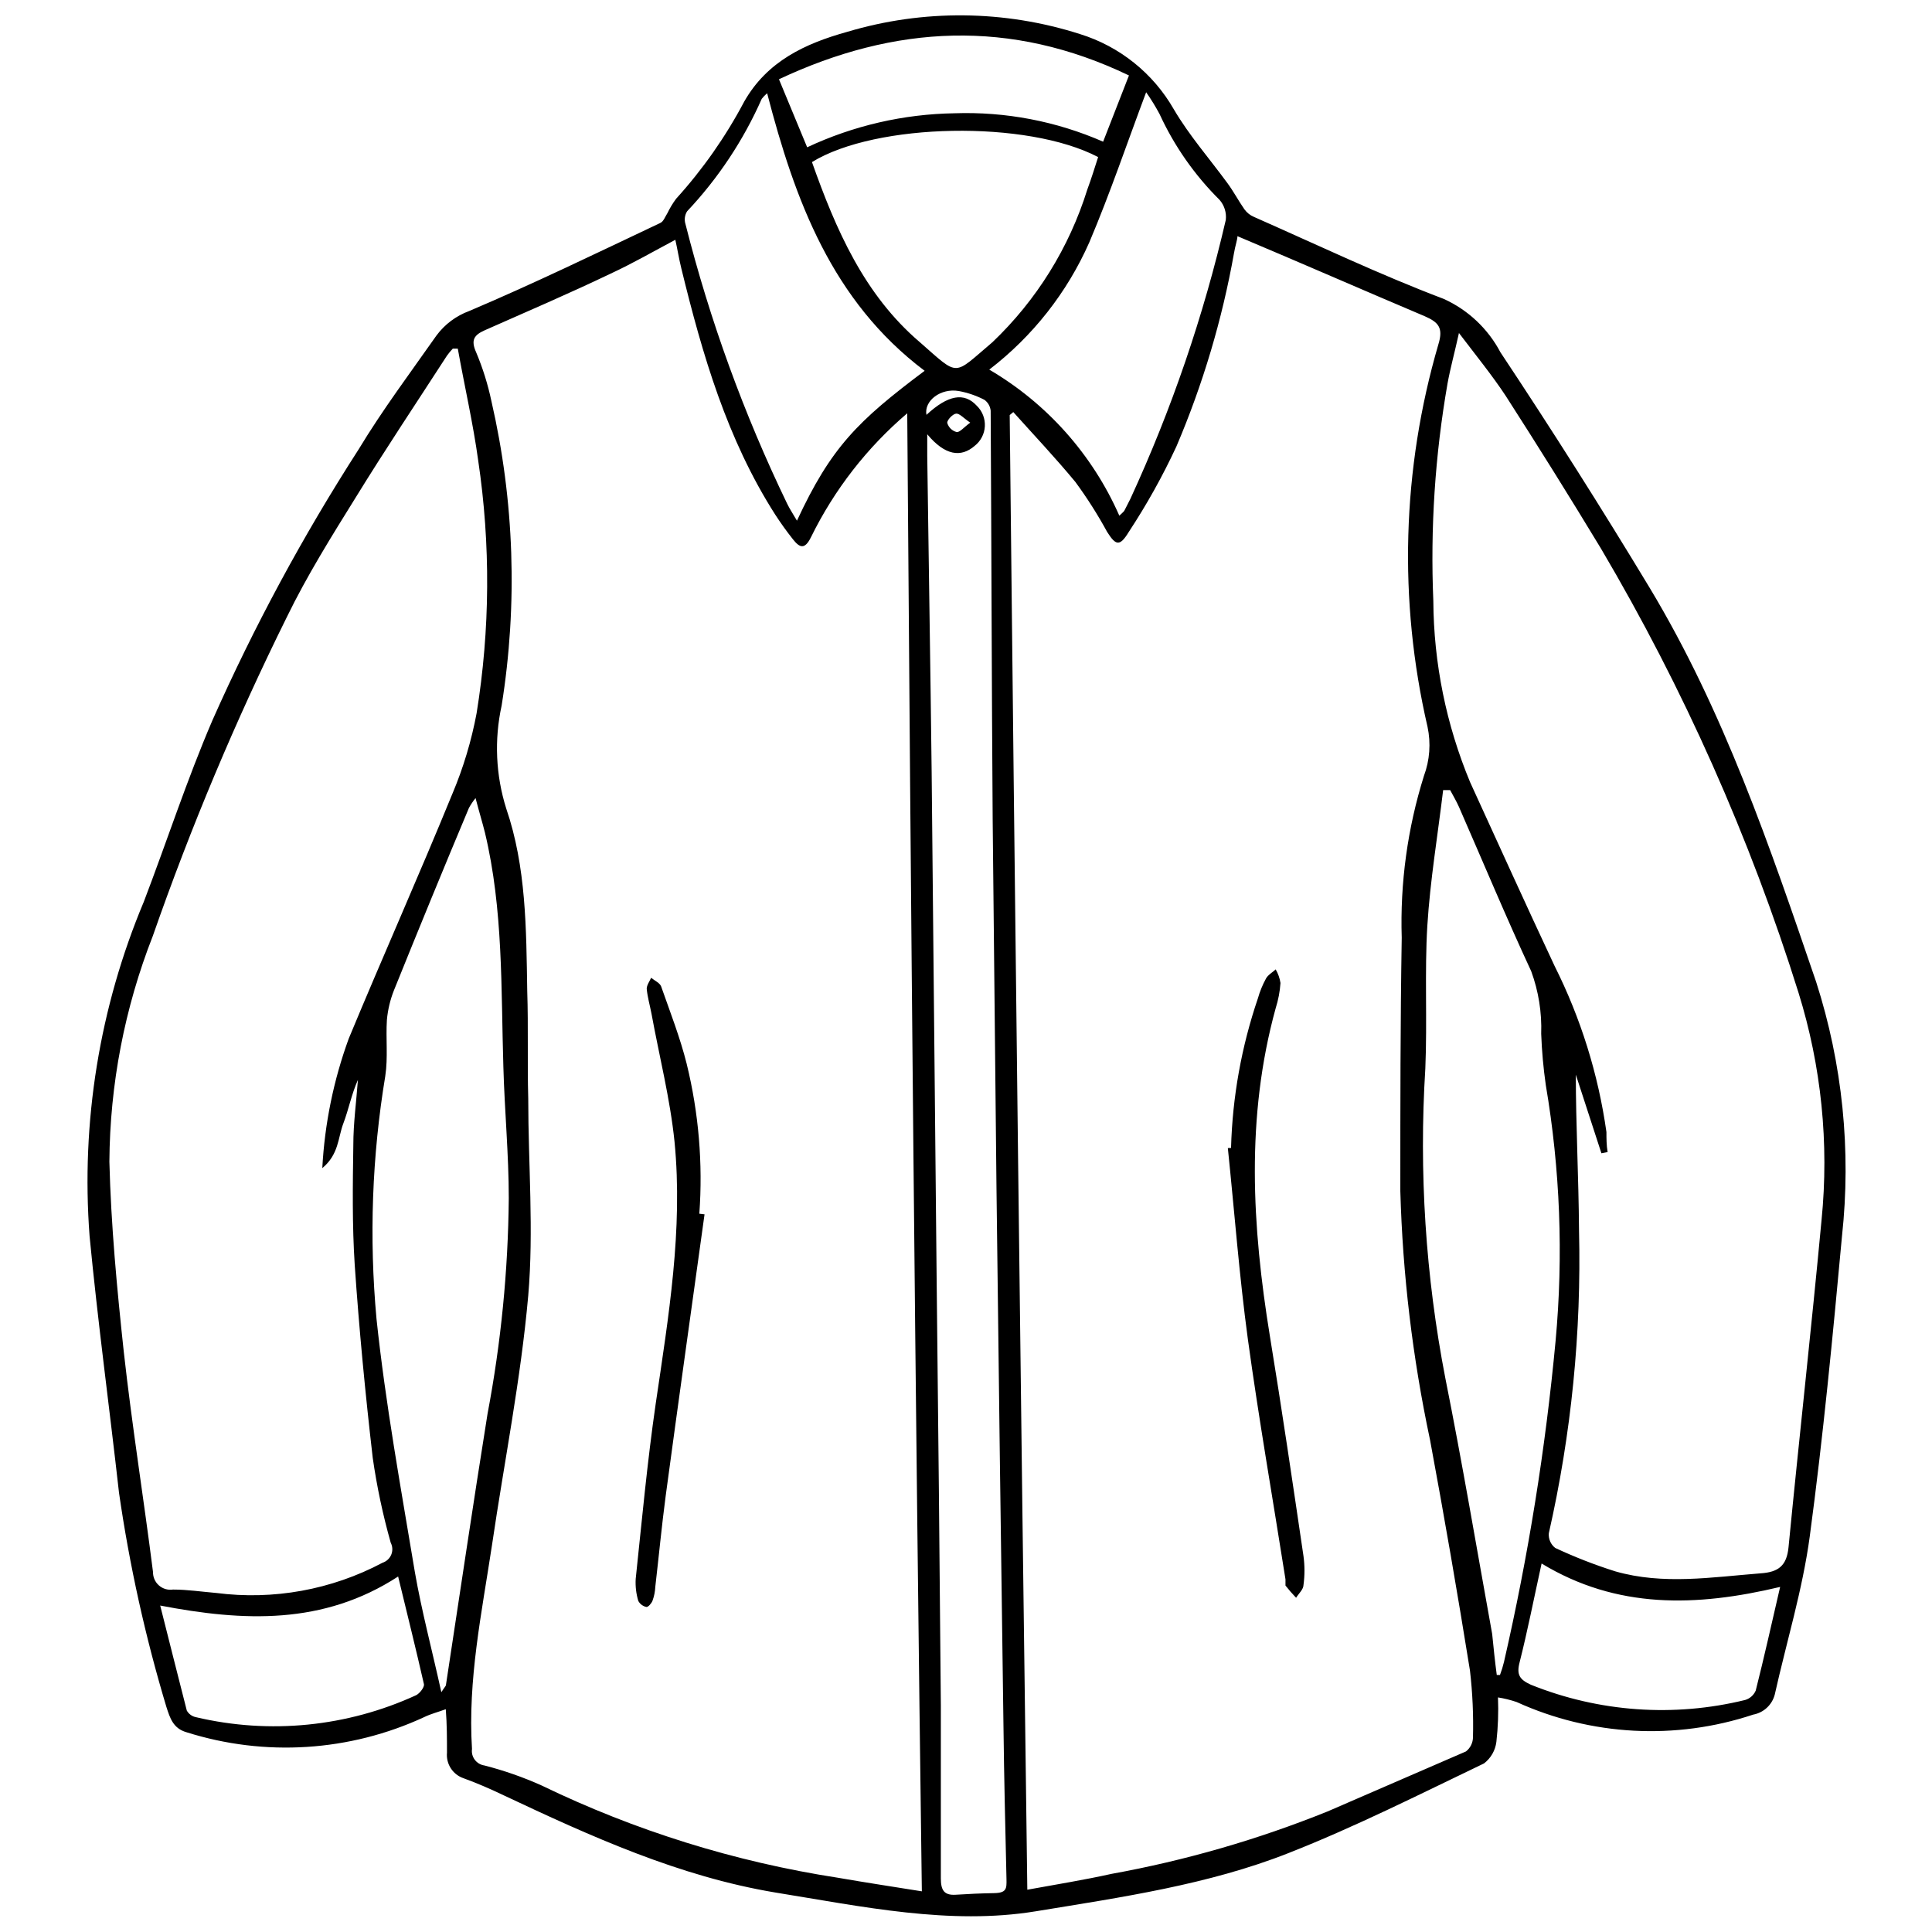 <?xml version="1.0" encoding="UTF-8"?>
<!-- Uploaded to: SVG Repo, www.svgrepo.com, Generator: SVG Repo Mixer Tools -->
<svg width="800px" height="800px" version="1.1" viewBox="144 144 512 512" xmlns="http://www.w3.org/2000/svg">
 <defs>
  <clipPath id="a">
   <path d="m167 148.09h467v503.81h-467z"/>
  </clipPath>
 </defs>
 <g clip-path="url(#a)">
  <path d="m540.98 593.83c0.16 3.93 0.016 7.867-0.422 11.773-0.277 2.273-1.465 4.34-3.289 5.727-17.129 8.219-34.152 16.812-51.812 23.758-21.215 8.379-44.336 11.719-67.031 15.434-22.699 3.711-45.98-1.273-68.941-4.984-25.457-4.242-48.848-14.848-72.023-25.773-3.445-1.645-6.949-3.184-10.605-4.508-2.863-0.969-4.684-3.777-4.402-6.789 0-3.66 0-7.371-0.316-11.508-2.016 0.742-3.926 1.219-5.676 2.066v0.004c-19.777 9.168-42.27 10.605-63.055 4.027-3.5-1.008-4.348-3.711-5.305-6.684v0.004c-5.594-18.594-9.797-37.578-12.566-56.797-2.547-22.699-5.621-45.293-7.797-67.988-2.297-30.262 2.629-60.637 14.371-88.617 6.102-15.965 11.402-32.297 18.191-48.102 11.039-24.879 23.98-48.867 38.715-71.754 6.418-10.605 13.629-20.207 20.629-30.176 2.195-2.981 5.223-5.246 8.695-6.523 17.129-7.266 33.836-15.379 50.645-23.336 0.848-0.371 1.273-1.645 1.855-2.547l0.004 0.004c0.652-1.363 1.434-2.66 2.332-3.871 7.062-7.789 13.117-16.43 18.031-25.723 6.102-10.766 16.23-15.43 27.312-18.508 20.148-6.023 41.645-5.82 61.676 0.586 10.516 3.258 19.406 10.383 24.875 19.938 4.082 6.949 9.438 13.047 14.211 19.57 1.645 2.227 2.918 4.668 4.508 6.949v-0.004c0.648 0.895 1.527 1.594 2.547 2.016 16.707 7.371 33.25 15.273 50.328 21.742v0.004c6.406 2.918 11.668 7.879 14.953 14.105 13.648 20.543 26.852 41.383 39.617 62.527 19.621 32.613 31.82 68.52 44.07 104.37 6.977 21.723 9.309 44.668 6.84 67.352-2.441 26.516-4.984 53.031-8.539 79.551-1.91 14.16-6.152 27.949-9.281 41.949v-0.004c-0.715 2.731-2.949 4.797-5.727 5.305-20.57 6.828-42.957 5.633-62.684-3.344-1.605-0.543-3.258-0.953-4.934-1.219zm-124.73 50.965c7.848-1.434 15.113-2.598 22.273-4.191 19.605-3.551 38.797-9.094 57.273-16.543 12.199-5.305 24.5-10.605 36.699-15.91 1.117-0.871 1.797-2.191 1.855-3.606 0.16-5.953-0.105-11.906-0.793-17.82-3.289-20.469-6.824-40.887-10.605-61.254h-0.004c-4.602-21.652-7.227-43.684-7.848-65.812 0-22.379 0-44.758 0.371-67.141-0.453-14.527 1.539-29.031 5.887-42.902 1.543-4.152 1.875-8.66 0.953-12.992-7.758-33.469-6.769-68.371 2.867-101.34 1.379-4.453 0-5.887-3.606-7.477-16.547-7-32.984-14.211-49.637-21.215 0 0.953-0.637 2.703-0.902 4.453h-0.004c-3.129 17.617-8.254 34.824-15.273 51.281-3.644 7.852-7.863 15.418-12.621 22.648-2.387 3.926-3.445 3.606-5.727 0-2.512-4.606-5.328-9.035-8.434-13.262-5.305-6.418-10.926-12.355-16.441-18.508l-0.953 0.797c1.379 129.72 2.918 260.02 4.668 390.8zm-31.82-391.27c-10.656 9.082-19.34 20.254-25.508 32.828-1.645 3.34-2.969 2.863-4.773 0.582-1.805-2.281-3.234-4.297-4.719-6.574-12.781-19.992-19.305-42.426-24.871-65.23-0.637-2.547-1.062-5.305-1.59-7.582-5.887 3.129-11.402 6.312-17.129 8.961-11.082 5.305-22.219 10.078-33.359 15.008-2.863 1.273-3.766 2.598-2.281 5.887 1.746 4.156 3.094 8.473 4.027 12.887 6.09 26.48 7.008 53.887 2.707 80.715-1.98 9.035-1.559 18.434 1.219 27.258 5.305 15.484 5.305 31.82 5.57 48.367 0.316 9.492 0 18.984 0.266 28.477 0 17.449 1.484 34.949 0 52.238-1.961 22.168-6.363 44.07-9.598 66.078-2.703 17.926-6.469 35.742-5.305 54.094h-0.004c-0.281 2.106 1.188 4.047 3.289 4.348 5.199 1.332 10.273 3.106 15.168 5.305 24.805 12.004 51.258 20.242 78.488 24.445 7.32 1.273 14.691 2.387 22.273 3.606-1.75-130.67-2.918-260.86-3.871-391.7zm-119.11-17.129h-1.328c-0.555 0.582-1.07 1.199-1.539 1.855-8.062 12.461-16.336 24.82-24.129 37.492-6.363 10.234-12.992 20.844-18.297 31.766-13.582 27.418-25.449 55.648-35.531 84.535-7.477 19.066-11.375 39.344-11.508 59.82 0.426 16.812 2.016 33.676 3.816 50.383 2.176 19.57 5.305 39.031 7.742 58.336h0.004c-0.031 1.363 0.539 2.668 1.562 3.566 1.023 0.902 2.391 1.305 3.738 1.098 3.816 0 7.637 0.582 11.453 0.902h0.004c15.164 1.957 30.562-0.84 44.07-8.008 1.047-0.344 1.891-1.129 2.312-2.148 0.418-1.02 0.367-2.172-0.141-3.152-2.086-7.383-3.68-14.895-4.769-22.488-1.961-16.969-3.606-34.047-4.773-51.125-0.688-10.605-0.531-21.215-0.371-31.82 0-5.727 0.797-11.508 1.219-17.234-1.695 3.766-2.441 7.797-3.871 11.562-1.434 3.766-1.168 8.168-5.57 11.828 0.621-11.723 2.981-23.285 7-34.312 9.016-21.742 18.613-43.223 27.523-65.02h0.004c2.867-6.824 5-13.934 6.363-21.211 3.586-22.172 3.731-44.766 0.422-66.98-1.324-9.707-3.606-19.621-5.406-29.645zm296.29 192.4c0 13.047 0.742 27.152 0.848 41.312 0.652 26.973-2.035 53.922-8.008 80.238-0.121 1.492 0.516 2.945 1.695 3.871 5.16 2.414 10.477 4.488 15.91 6.203 12.727 3.66 25.613 1.539 38.5 0.531 4.773-0.316 6.949-2.016 7.426-6.949 2.812-28.902 6.047-57.805 8.75-86.707 2.023-20.27-0.051-40.738-6.098-60.191-12.883-41.145-30.465-80.668-52.395-117.79-8.238-13.613-16.652-27.102-25.246-40.465-3.5-5.305-7.797-10.605-12.355-16.598-1.168 5.305-2.281 9.281-3.023 13.363-3.32 19.023-4.582 38.352-3.766 57.645 0.098 16.5 3.414 32.82 9.758 48.051 7.426 16.227 14.797 32.508 22.379 48.684 6.938 13.828 11.574 28.695 13.738 44.016 0 1.695 0 3.445 0.316 5.305l-1.645 0.316zm-171.88-169.71v5.781c0.371 27.949 0.848 55.844 1.168 83.793 0.461 44.832 0.902 89.66 1.324 134.49 0.426 37.547 0.797 75.113 1.113 112.7v45.926c0 3.074 0.797 4.562 3.977 4.348 3.184-0.211 6.789-0.371 10.129-0.426 3.34-0.055 3.34-1.219 3.289-3.711-0.316-13.469-0.637-26.941-0.797-40.41-0.672-47.766-1.289-95.41-1.855-142.93-0.355-32.457-0.688-64.93-1.008-97.422-0.266-36.113-0.316-72.285-0.531-108.4-0.121-1.141-0.715-2.184-1.645-2.863-2.133-1.105-4.422-1.891-6.785-2.332-4.824-0.848-9.281 2.598-8.59 6.312 5.727-5.305 10.023-6.047 13.363-2.387v-0.004c1.457 1.422 2.227 3.406 2.113 5.438-0.109 2.031-1.094 3.918-2.699 5.172-3.606 3.129-7.848 2.598-12.566-3.078zm-128.77 333.36c0.953-1.484 1.219-1.645 1.219-1.91 3.66-23.973 7.16-47.73 11.031-71.914v0.004c3.566-18.816 5.445-37.914 5.621-57.062 0-11.613-1.113-23.227-1.434-34.844-0.637-20.734 0-41.629-4.879-62.047-0.688-2.758-1.484-5.305-2.492-9.176h0.004c-0.66 0.812-1.246 1.684-1.75 2.598-6.684 15.91-13.363 32.191-19.887 48.367-0.988 2.496-1.613 5.121-1.859 7.797-0.316 4.934 0.316 10.023-0.426 14.848h0.004c-3.531 21.289-4.312 42.945-2.332 64.434 2.387 22.539 6.469 44.867 10.184 67.191 1.801 10.289 4.504 20.418 6.996 31.715zm279.7-4.562h0.848v0.004c0.426-1.129 0.781-2.277 1.062-3.449 6.434-28.039 11.004-56.473 13.68-85.117 2.082-22.609 1.207-45.391-2.598-67.773-0.645-4.504-1.051-9.035-1.219-13.578 0.195-5.652-0.703-11.289-2.652-16.598-6.684-14.371-12.781-29.008-19.145-43.539-0.688-1.539-1.539-2.969-2.332-4.453h-1.855c-1.434 11.984-3.445 23.918-4.191 35.957-0.742 12.039 0 25.242-0.531 37.812v-0.004c-1.715 27.477 0.07 55.062 5.305 82.094 4.508 22.539 8.324 45.184 12.41 67.777 0.371 3.762 0.742 7.316 1.219 10.871zm-181.48-400.93c6.312 17.82 13.789 35.109 28.586 47.73 10.605 9.281 8.645 8.961 19.25 0h-0.004c11.688-11.129 20.336-25.059 25.141-40.465 1.062-2.863 1.961-5.781 2.863-8.59-18.773-9.863-58.867-9.121-75.836 1.324zm29.855 55.312c-24.555-18.508-34.363-45.18-41.734-73.555-0.531 0.445-1.012 0.941-1.434 1.484-4.852 10.988-11.543 21.066-19.781 29.805-0.633 1.016-0.785 2.258-0.426 3.394 6.465 25.539 15.488 50.363 26.941 74.086 0.688 1.434 1.59 2.758 2.598 4.508 9.016-19.41 16.07-26.41 33.836-39.719zm17.129-0.316c15.281 8.953 27.344 22.504 34.473 38.715 0.848-0.848 1.219-1.062 1.379-1.434 0.16-0.371 1.062-2.016 1.539-3.023 10.93-23.711 19.406-48.484 25.293-73.926 0.223-1.922-0.375-3.844-1.641-5.305-6.621-6.57-12.012-14.277-15.91-22.75-1.066-1.996-2.254-3.93-3.555-5.781-4.984 13.258-9.547 26.781-15.062 39.777-5.871 13.285-14.988 24.883-26.516 33.727zm209.59 322.6c-22.273 5.305-43.273 5.887-63.215-6.203-2.066 9.387-3.711 17.82-5.832 26.199-0.848 3.289 0 4.562 3.023 5.941l-0.004-0.004c18.027 7.246 37.875 8.656 56.746 4.031 1.262-0.371 2.293-1.285 2.812-2.492 2.227-8.805 4.188-17.609 6.469-27.473zm-429.3 4.934c2.492 9.809 4.719 18.773 7.051 27.84 0.52 0.91 1.41 1.551 2.441 1.75 19.551 4.609 40.082 2.555 58.336-5.832 0.953-0.477 2.227-2.121 2.066-2.918-2.121-9.332-4.453-18.668-6.84-28.531-19.836 12.887-40.941 11.934-63.059 7.691zm256.73-405.49c-31.344-15.062-62.051-13.418-92.754 1.008l7.477 18.031c12.227-5.734 25.527-8.805 39.031-9.016 13.531-0.469 26.996 2.102 39.402 7.531zm-42.055 92.012c-1.805-1.219-2.863-2.492-3.766-2.387-0.902 0.105-2.387 1.695-2.332 2.441l-0.004-0.004c0.34 1.199 1.289 2.129 2.492 2.441 0.852 0.105 1.855-1.219 3.609-2.492z"/>
 </g>
 <path d="m470.24 448.21c0.367-13.488 2.762-26.844 7.109-39.617 0.52-1.844 1.25-3.625 2.172-5.305 0.531-0.953 1.695-1.59 2.547-2.387 0.648 1.113 1.082 2.336 1.273 3.609-0.156 2.269-0.586 4.512-1.273 6.68-7.953 28.852-6.258 57.805-1.539 86.867 3.184 19.41 6.047 38.926 8.91 58.336 0.344 2.535 0.344 5.106 0 7.637 0 1.168-1.273 2.281-1.961 3.394-0.992-1.027-1.934-2.109-2.812-3.234v-1.645c-3.34-21.215-7.055-42.426-9.969-63.641-2.281-16.812-3.555-33.781-5.305-50.645z"/>
 <path d="m330.71 465.81c-3.445 24.871-6.949 49.746-10.289 74.562-1.062 8.008-1.805 15.91-2.758 24.129-0.055 1.27-0.305 2.523-0.742 3.715-0.266 0.688-1.168 1.75-1.645 1.645-0.902-0.199-1.68-0.777-2.121-1.594-0.566-1.887-0.801-3.863-0.688-5.832 1.645-15.539 3.074-31.078 5.305-46.457 3.394-23.07 7.266-46.086 4.984-69.418-1.168-11.402-4.031-22.594-6.098-33.887-0.426-2.227-1.062-4.402-1.273-6.629 0-0.953 0.742-1.961 1.168-2.918 0.902 0.742 2.281 1.324 2.652 2.281 2.387 6.789 5.039 13.578 6.789 20.578l-0.004-0.004c3.176 12.969 4.305 26.352 3.34 39.668z"/>
</svg>